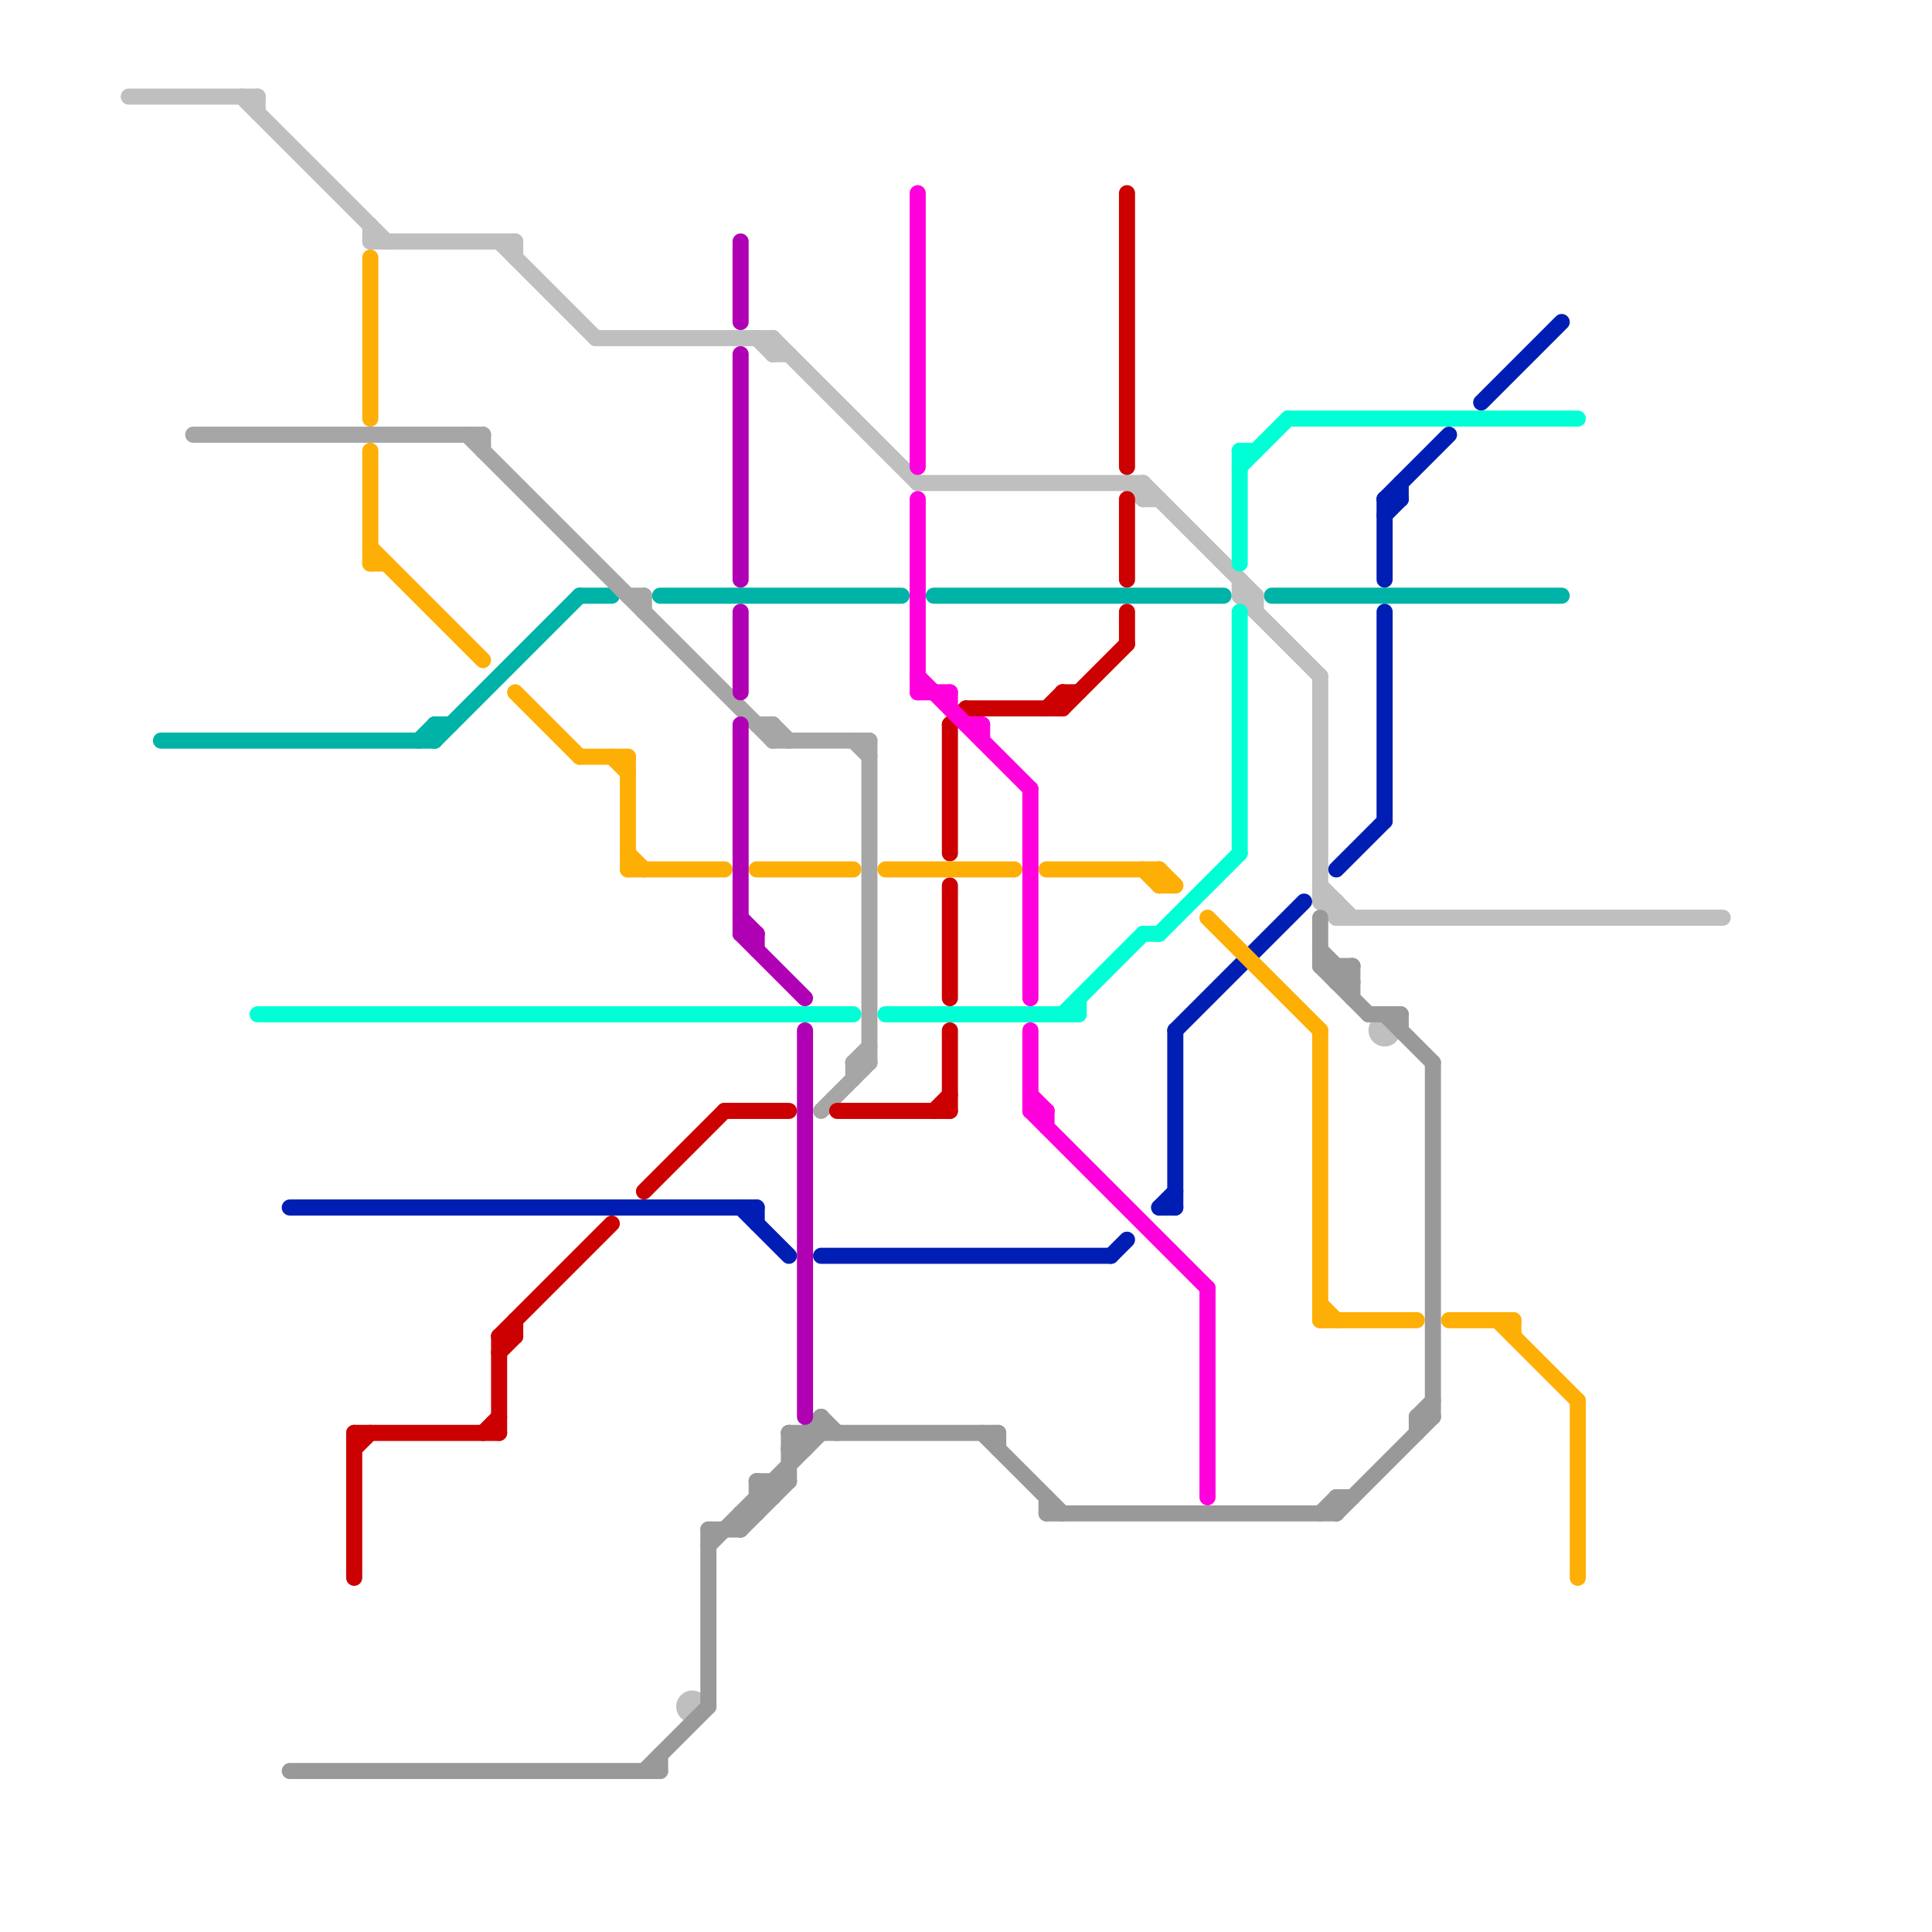 
<svg version="1.1" xmlns="http://www.w3.org/2000/svg" viewBox="0 0 120 120">
<style>line { stroke-width: 1; fill: none; stroke-linecap: round; stroke-linejoin: round; } .c0 { stroke: #00b3a7 } .c1 { stroke: #bfbfbf } .c2 { stroke: #a6a6a6 } .c3 { stroke: #00ffd5 } .c4 { stroke: #999999 } .c5 { stroke: #001eb3 } .c6 { stroke: #cc0000 } .c7 { stroke: #feaf06 } .c8 { stroke: #b000b3 } .c9 { stroke: #ff00dd }</style><line class="c0" x1="36" y1="37" x2="38" y2="37"/><line class="c0" x1="41" y1="37" x2="56" y2="37"/><line class="c0" x1="79" y1="37" x2="97" y2="37"/><line class="c0" x1="10" y1="46" x2="27" y2="46"/><line class="c0" x1="27" y1="45" x2="27" y2="46"/><line class="c0" x1="27" y1="45" x2="28" y2="45"/><line class="c0" x1="27" y1="46" x2="36" y2="37"/><line class="c0" x1="26" y1="46" x2="27" y2="45"/><line class="c0" x1="58" y1="37" x2="76" y2="37"/><line class="c1" x1="48" y1="22" x2="49" y2="22"/><line class="c1" x1="47" y1="21" x2="48" y2="22"/><line class="c1" x1="82" y1="42" x2="82" y2="56"/><line class="c1" x1="70" y1="30" x2="71" y2="31"/><line class="c1" x1="16" y1="6" x2="16" y2="7"/><line class="c1" x1="82" y1="56" x2="83" y2="57"/><line class="c1" x1="71" y1="31" x2="72" y2="31"/><line class="c1" x1="8" y1="6" x2="16" y2="6"/><line class="c1" x1="23" y1="15" x2="32" y2="15"/><line class="c1" x1="31" y1="15" x2="37" y2="21"/><line class="c1" x1="77" y1="37" x2="82" y2="42"/><line class="c1" x1="78" y1="37" x2="78" y2="38"/><line class="c1" x1="48" y1="21" x2="48" y2="22"/><line class="c1" x1="15" y1="6" x2="24" y2="15"/><line class="c1" x1="82" y1="56" x2="83" y2="56"/><line class="c1" x1="83" y1="57" x2="107" y2="57"/><line class="c1" x1="32" y1="15" x2="32" y2="16"/><line class="c1" x1="23" y1="14" x2="23" y2="15"/><line class="c1" x1="82" y1="55" x2="84" y2="57"/><line class="c1" x1="77" y1="36" x2="77" y2="37"/><line class="c1" x1="48" y1="21" x2="57" y2="30"/><line class="c1" x1="57" y1="30" x2="71" y2="30"/><line class="c1" x1="77" y1="37" x2="78" y2="37"/><line class="c1" x1="83" y1="56" x2="83" y2="57"/><line class="c1" x1="71" y1="30" x2="78" y2="37"/><line class="c1" x1="37" y1="21" x2="48" y2="21"/><line class="c1" x1="71" y1="30" x2="71" y2="31"/><circle cx="43" cy="106" r="1" fill="#bfbfbf" /><circle cx="86" cy="64" r="1" fill="#bfbfbf" /><line class="c2" x1="30" y1="27" x2="30" y2="28"/><line class="c2" x1="48" y1="45" x2="48" y2="46"/><line class="c2" x1="39" y1="37" x2="40" y2="37"/><line class="c2" x1="53" y1="46" x2="54" y2="47"/><line class="c2" x1="53" y1="66" x2="54" y2="66"/><line class="c2" x1="47" y1="45" x2="48" y2="45"/><line class="c2" x1="54" y1="46" x2="54" y2="66"/><line class="c2" x1="12" y1="27" x2="30" y2="27"/><line class="c2" x1="48" y1="46" x2="54" y2="46"/><line class="c2" x1="51" y1="69" x2="54" y2="66"/><line class="c2" x1="53" y1="66" x2="54" y2="65"/><line class="c2" x1="53" y1="66" x2="53" y2="67"/><line class="c2" x1="40" y1="37" x2="40" y2="38"/><line class="c2" x1="29" y1="27" x2="48" y2="46"/><line class="c2" x1="48" y1="45" x2="49" y2="46"/><line class="c3" x1="66" y1="63" x2="71" y2="58"/><line class="c3" x1="71" y1="58" x2="72" y2="58"/><line class="c3" x1="77" y1="28" x2="77" y2="35"/><line class="c3" x1="16" y1="63" x2="53" y2="63"/><line class="c3" x1="72" y1="58" x2="77" y2="53"/><line class="c3" x1="77" y1="28" x2="78" y2="28"/><line class="c3" x1="55" y1="63" x2="67" y2="63"/><line class="c3" x1="77" y1="29" x2="80" y2="26"/><line class="c3" x1="67" y1="62" x2="67" y2="63"/><line class="c3" x1="77" y1="38" x2="77" y2="53"/><line class="c3" x1="80" y1="26" x2="98" y2="26"/><line class="c4" x1="82" y1="59" x2="84" y2="61"/><line class="c4" x1="86" y1="63" x2="89" y2="66"/><line class="c4" x1="82" y1="94" x2="83" y2="93"/><line class="c4" x1="47" y1="92" x2="48" y2="93"/><line class="c4" x1="82" y1="57" x2="82" y2="60"/><line class="c4" x1="40" y1="110" x2="44" y2="106"/><line class="c4" x1="65" y1="94" x2="83" y2="94"/><line class="c4" x1="47" y1="92" x2="47" y2="94"/><line class="c4" x1="85" y1="63" x2="87" y2="63"/><line class="c4" x1="61" y1="89" x2="66" y2="94"/><line class="c4" x1="44" y1="95" x2="46" y2="95"/><line class="c4" x1="88" y1="88" x2="88" y2="89"/><line class="c4" x1="88" y1="88" x2="89" y2="88"/><line class="c4" x1="83" y1="93" x2="84" y2="93"/><line class="c4" x1="87" y1="63" x2="87" y2="64"/><line class="c4" x1="41" y1="109" x2="41" y2="110"/><line class="c4" x1="48" y1="92" x2="48" y2="93"/><line class="c4" x1="44" y1="95" x2="44" y2="106"/><line class="c4" x1="46" y1="94" x2="47" y2="94"/><line class="c4" x1="51" y1="88" x2="51" y2="89"/><line class="c4" x1="83" y1="93" x2="83" y2="94"/><line class="c4" x1="49" y1="90" x2="50" y2="90"/><line class="c4" x1="83" y1="61" x2="84" y2="61"/><line class="c4" x1="89" y1="66" x2="89" y2="88"/><line class="c4" x1="82" y1="60" x2="85" y2="63"/><line class="c4" x1="88" y1="88" x2="89" y2="87"/><line class="c4" x1="47" y1="93" x2="48" y2="93"/><line class="c4" x1="46" y1="94" x2="46" y2="95"/><line class="c4" x1="49" y1="89" x2="62" y2="89"/><line class="c4" x1="50" y1="89" x2="50" y2="90"/><line class="c4" x1="49" y1="90" x2="51" y2="88"/><line class="c4" x1="62" y1="89" x2="62" y2="90"/><line class="c4" x1="49" y1="89" x2="50" y2="90"/><line class="c4" x1="49" y1="89" x2="49" y2="92"/><line class="c4" x1="65" y1="93" x2="65" y2="94"/><line class="c4" x1="18" y1="110" x2="41" y2="110"/><line class="c4" x1="83" y1="60" x2="83" y2="61"/><line class="c4" x1="83" y1="94" x2="89" y2="88"/><line class="c4" x1="83" y1="61" x2="84" y2="60"/><line class="c4" x1="47" y1="92" x2="49" y2="92"/><line class="c4" x1="44" y1="96" x2="51" y2="89"/><line class="c4" x1="84" y1="60" x2="84" y2="62"/><line class="c4" x1="51" y1="88" x2="52" y2="89"/><line class="c4" x1="46" y1="95" x2="49" y2="92"/><line class="c4" x1="82" y1="60" x2="84" y2="60"/><line class="c5" x1="18" y1="75" x2="47" y2="75"/><line class="c5" x1="69" y1="78" x2="70" y2="77"/><line class="c5" x1="72" y1="75" x2="73" y2="75"/><line class="c5" x1="86" y1="32" x2="87" y2="31"/><line class="c5" x1="47" y1="75" x2="47" y2="76"/><line class="c5" x1="86" y1="31" x2="86" y2="36"/><line class="c5" x1="73" y1="64" x2="81" y2="56"/><line class="c5" x1="73" y1="64" x2="73" y2="75"/><line class="c5" x1="46" y1="75" x2="49" y2="78"/><line class="c5" x1="87" y1="30" x2="87" y2="31"/><line class="c5" x1="86" y1="38" x2="86" y2="51"/><line class="c5" x1="51" y1="78" x2="69" y2="78"/><line class="c5" x1="72" y1="75" x2="73" y2="74"/><line class="c5" x1="83" y1="54" x2="86" y2="51"/><line class="c5" x1="86" y1="31" x2="87" y2="31"/><line class="c5" x1="92" y1="25" x2="97" y2="20"/><line class="c5" x1="86" y1="31" x2="90" y2="27"/><line class="c6" x1="66" y1="43" x2="67" y2="43"/><line class="c6" x1="59" y1="64" x2="59" y2="69"/><line class="c6" x1="59" y1="45" x2="59" y2="53"/><line class="c6" x1="58" y1="69" x2="59" y2="68"/><line class="c6" x1="31" y1="83" x2="31" y2="89"/><line class="c6" x1="59" y1="55" x2="59" y2="62"/><line class="c6" x1="31" y1="83" x2="38" y2="76"/><line class="c6" x1="40" y1="74" x2="45" y2="69"/><line class="c6" x1="66" y1="43" x2="66" y2="44"/><line class="c6" x1="32" y1="82" x2="32" y2="83"/><line class="c6" x1="66" y1="44" x2="70" y2="40"/><line class="c6" x1="22" y1="90" x2="23" y2="89"/><line class="c6" x1="60" y1="44" x2="66" y2="44"/><line class="c6" x1="59" y1="45" x2="60" y2="44"/><line class="c6" x1="31" y1="83" x2="32" y2="83"/><line class="c6" x1="30" y1="89" x2="31" y2="88"/><line class="c6" x1="70" y1="31" x2="70" y2="36"/><line class="c6" x1="31" y1="84" x2="32" y2="83"/><line class="c6" x1="70" y1="12" x2="70" y2="29"/><line class="c6" x1="65" y1="44" x2="66" y2="43"/><line class="c6" x1="45" y1="69" x2="49" y2="69"/><line class="c6" x1="52" y1="69" x2="59" y2="69"/><line class="c6" x1="22" y1="89" x2="31" y2="89"/><line class="c6" x1="70" y1="38" x2="70" y2="40"/><line class="c6" x1="22" y1="89" x2="22" y2="98"/><line class="c7" x1="39" y1="54" x2="45" y2="54"/><line class="c7" x1="39" y1="47" x2="39" y2="54"/><line class="c7" x1="72" y1="54" x2="73" y2="55"/><line class="c7" x1="23" y1="34" x2="30" y2="41"/><line class="c7" x1="98" y1="87" x2="98" y2="98"/><line class="c7" x1="39" y1="53" x2="40" y2="54"/><line class="c7" x1="75" y1="57" x2="82" y2="64"/><line class="c7" x1="32" y1="43" x2="36" y2="47"/><line class="c7" x1="93" y1="82" x2="98" y2="87"/><line class="c7" x1="94" y1="82" x2="94" y2="83"/><line class="c7" x1="82" y1="82" x2="88" y2="82"/><line class="c7" x1="36" y1="47" x2="39" y2="47"/><line class="c7" x1="23" y1="16" x2="23" y2="26"/><line class="c7" x1="82" y1="64" x2="82" y2="82"/><line class="c7" x1="72" y1="55" x2="73" y2="55"/><line class="c7" x1="82" y1="81" x2="83" y2="82"/><line class="c7" x1="72" y1="54" x2="72" y2="55"/><line class="c7" x1="47" y1="54" x2="53" y2="54"/><line class="c7" x1="23" y1="28" x2="23" y2="35"/><line class="c7" x1="71" y1="54" x2="72" y2="55"/><line class="c7" x1="65" y1="54" x2="72" y2="54"/><line class="c7" x1="38" y1="47" x2="39" y2="48"/><line class="c7" x1="23" y1="35" x2="24" y2="35"/><line class="c7" x1="90" y1="82" x2="94" y2="82"/><line class="c7" x1="55" y1="54" x2="63" y2="54"/><line class="c8" x1="46" y1="15" x2="46" y2="20"/><line class="c8" x1="50" y1="64" x2="50" y2="88"/><line class="c8" x1="47" y1="58" x2="47" y2="59"/><line class="c8" x1="46" y1="38" x2="46" y2="43"/><line class="c8" x1="46" y1="22" x2="46" y2="36"/><line class="c8" x1="46" y1="57" x2="47" y2="58"/><line class="c8" x1="46" y1="58" x2="50" y2="62"/><line class="c8" x1="46" y1="45" x2="46" y2="58"/><line class="c8" x1="46" y1="58" x2="47" y2="58"/><line class="c9" x1="65" y1="69" x2="65" y2="70"/><line class="c9" x1="57" y1="42" x2="64" y2="49"/><line class="c9" x1="57" y1="31" x2="57" y2="43"/><line class="c9" x1="61" y1="45" x2="61" y2="46"/><line class="c9" x1="64" y1="64" x2="64" y2="69"/><line class="c9" x1="64" y1="69" x2="75" y2="80"/><line class="c9" x1="60" y1="45" x2="61" y2="45"/><line class="c9" x1="64" y1="69" x2="65" y2="69"/><line class="c9" x1="64" y1="68" x2="65" y2="69"/><line class="c9" x1="57" y1="43" x2="59" y2="43"/><line class="c9" x1="64" y1="49" x2="64" y2="62"/><line class="c9" x1="75" y1="80" x2="75" y2="93"/><line class="c9" x1="59" y1="43" x2="59" y2="44"/><line class="c9" x1="57" y1="12" x2="57" y2="29"/>


</svg>

